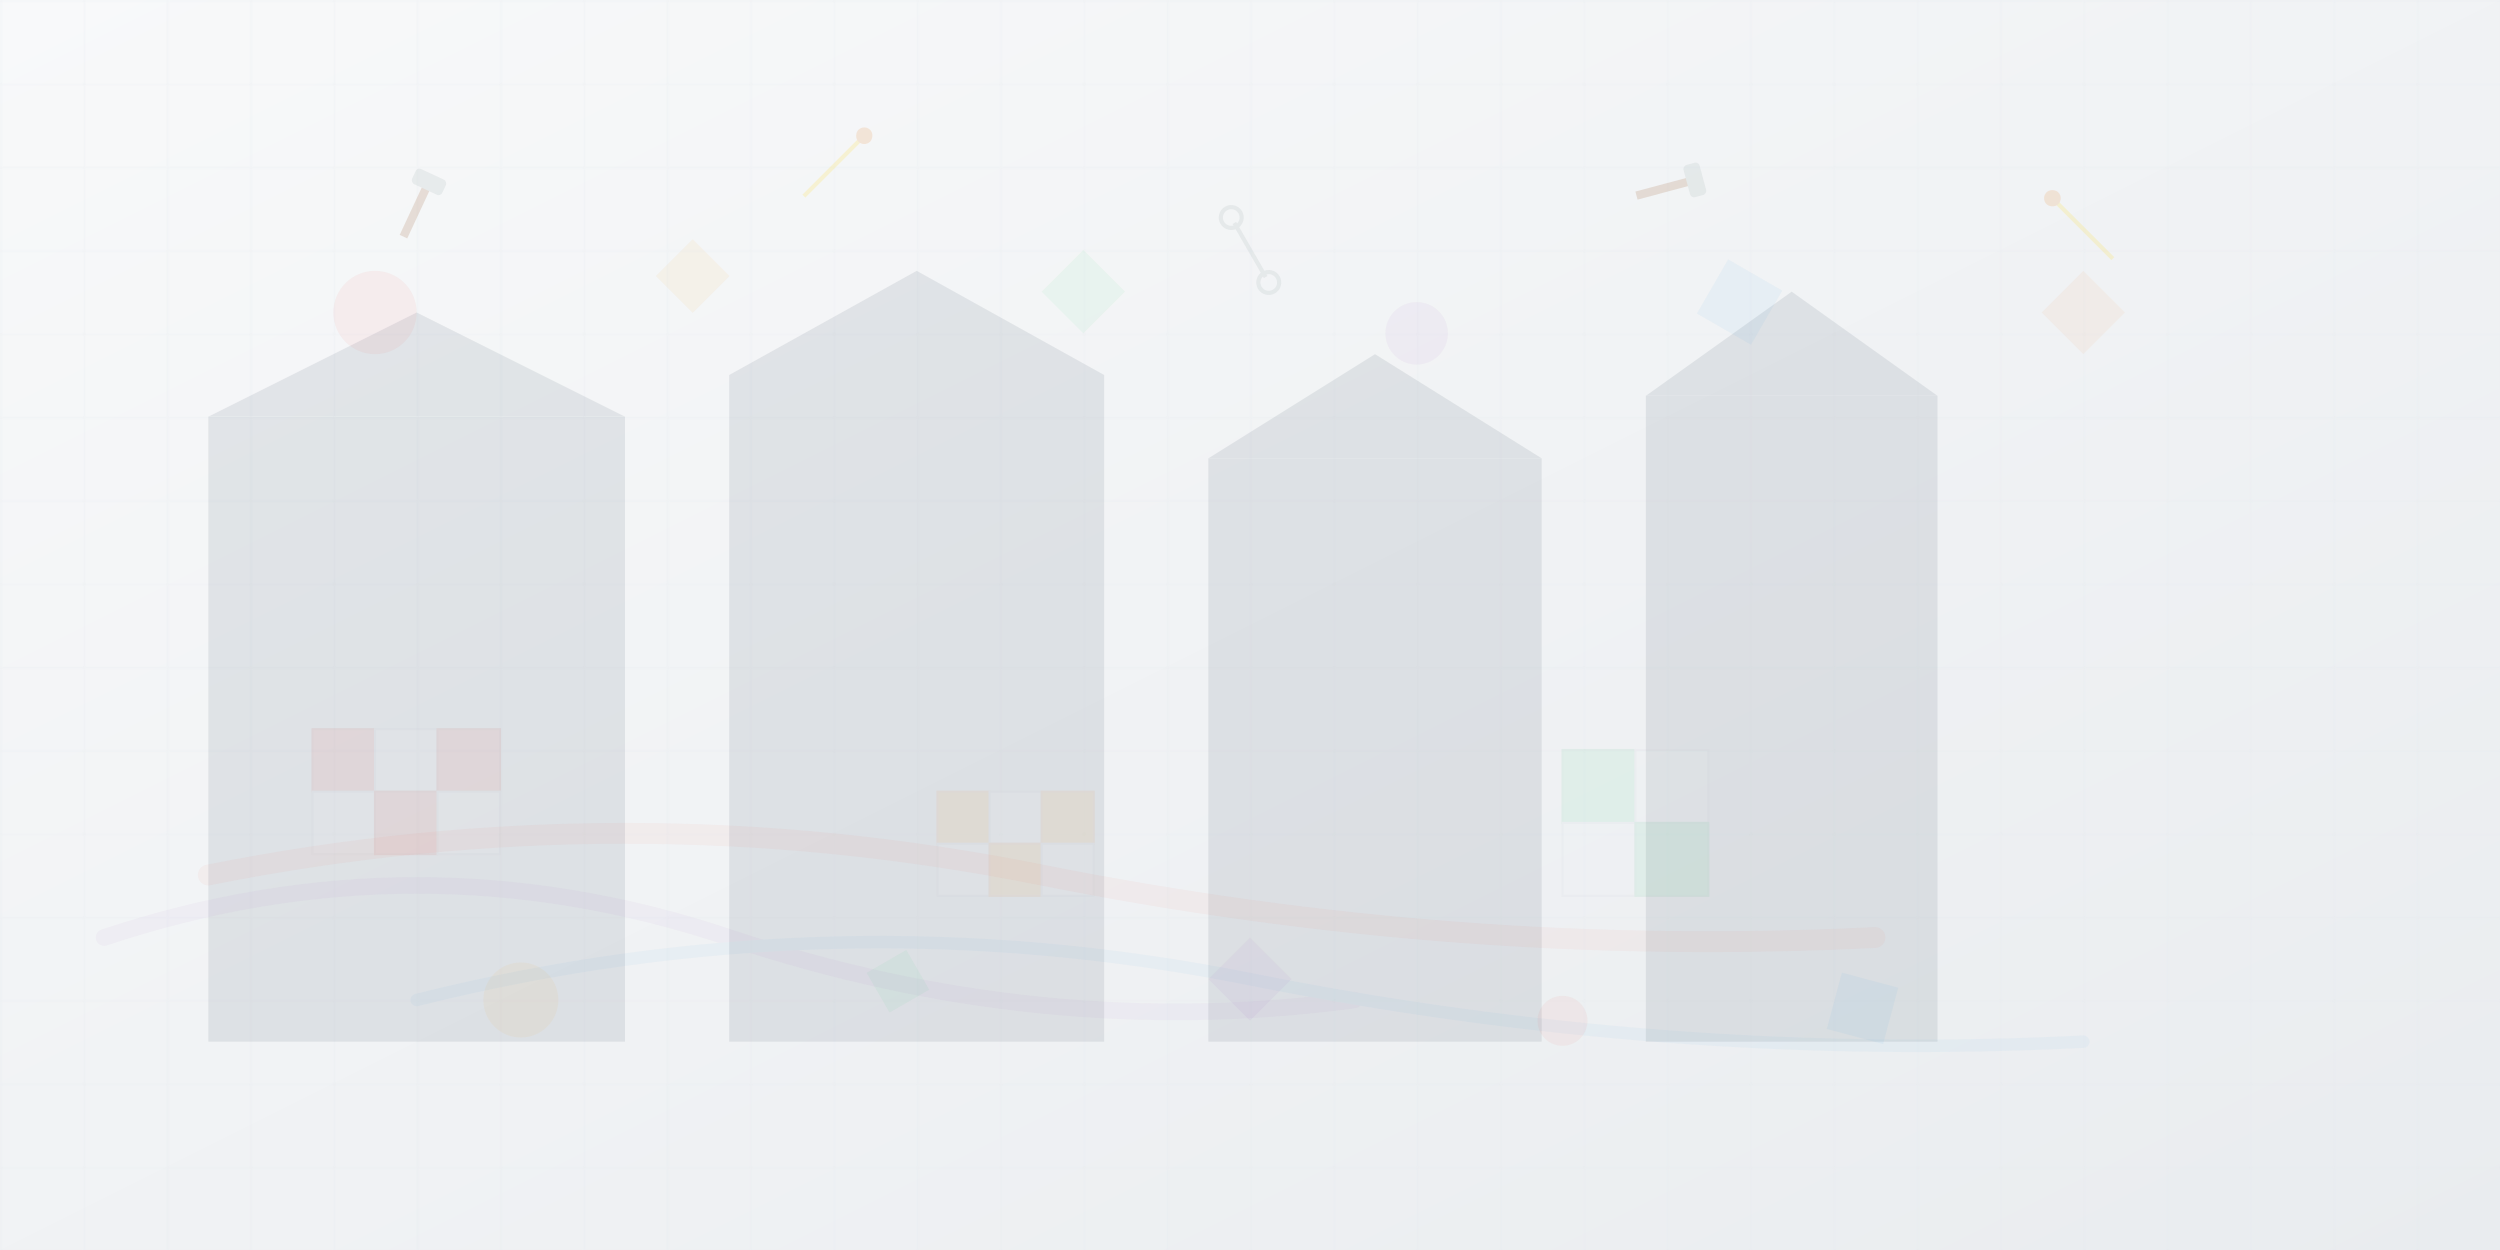 <svg width="1200" height="600" viewBox="0 0 1200 600" fill="none" xmlns="http://www.w3.org/2000/svg">
    <!-- Background gradient -->
    <defs>
        <linearGradient id="bgGradient" x1="0%" y1="0%" x2="100%" y2="100%">
            <stop offset="0%" style="stop-color:#f8f9fa;stop-opacity:1" />
            <stop offset="100%" style="stop-color:#e9ecef;stop-opacity:1" />
        </linearGradient>
        
        <pattern id="gridPattern" width="40" height="40" patternUnits="userSpaceOnUse">
            <path d="M 40 0 L 0 0 0 40" fill="none" stroke="#dee2e6" stroke-width="1" opacity="0.3"/>
        </pattern>
    </defs>
    
    <!-- Background -->
    <rect width="1200" height="600" fill="url(#bgGradient)"/>
    <rect width="1200" height="600" fill="url(#gridPattern)"/>
    
    <!-- Construction elements -->
    
    <!-- Building silhouette -->
    <g opacity="0.1">
        <rect x="100" y="200" width="200" height="300" fill="#2c3e50"/>
        <polygon points="100,200 200,150 300,200" fill="#2c3e50"/>
        
        <rect x="350" y="180" width="180" height="320" fill="#2c3e50"/>
        <polygon points="350,180 440,130 530,180" fill="#2c3e50"/>
        
        <rect x="580" y="220" width="160" height="280" fill="#2c3e50"/>
        <polygon points="580,220 660,170 740,220" fill="#2c3e50"/>
        
        <rect x="790" y="190" width="140" height="310" fill="#2c3e50"/>
        <polygon points="790,190 860,140 930,190" fill="#2c3e50"/>
    </g>
    
    <!-- Tools scattered around -->
    <g opacity="0.15" fill="#e74c3c">
        <!-- Hammer 1 -->
        <g transform="translate(200, 100) rotate(25)">
            <rect x="-2" y="-15" width="4" height="30" fill="#8b4513"/>
            <rect x="-8" y="-18" width="16" height="8" fill="#95a5a6" rx="2"/>
        </g>
        
        <!-- Screwdriver 1 -->
        <g transform="translate(400, 80) rotate(45)">
            <rect x="-1" y="-20" width="2" height="40" fill="#ffd700"/>
            <rect x="-4" y="-25" width="8" height="8" fill="#e67e22" rx="4"/>
        </g>
        
        <!-- Wrench -->
        <g transform="translate(600, 120) rotate(-30)">
            <rect x="-1" y="-15" width="2" height="30" fill="#95a5a6"/>
            <circle cx="0" cy="-18" r="5" fill="none" stroke="#95a5a6" stroke-width="2"/>
            <circle cx="0" cy="18" r="5" fill="none" stroke="#95a5a6" stroke-width="2"/>
        </g>
        
        <!-- Hammer 2 -->
        <g transform="translate(800, 90) rotate(75)">
            <rect x="-2" y="-15" width="4" height="30" fill="#8b4513"/>
            <rect x="-8" y="-18" width="16" height="8" fill="#95a5a6" rx="2"/>
        </g>
        
        <!-- Screwdriver 2 -->
        <g transform="translate(1000, 110) rotate(-45)">
            <rect x="-1" y="-20" width="2" height="40" fill="#ffd700"/>
            <rect x="-4" y="-25" width="8" height="8" fill="#e67e22" rx="4"/>
        </g>
    </g>
    
    <!-- Tiles pattern -->
    <g opacity="0.08">
        <g transform="translate(150, 350)">
            <rect x="0" y="0" width="30" height="30" fill="#e74c3c" stroke="#c0392b"/>
            <rect x="30" y="0" width="30" height="30" fill="#ecf0f1" stroke="#bdc3c7"/>
            <rect x="60" y="0" width="30" height="30" fill="#e74c3c" stroke="#c0392b"/>
            <rect x="0" y="30" width="30" height="30" fill="#ecf0f1" stroke="#bdc3c7"/>
            <rect x="30" y="30" width="30" height="30" fill="#e74c3c" stroke="#c0392b"/>
            <rect x="60" y="30" width="30" height="30" fill="#ecf0f1" stroke="#bdc3c7"/>
        </g>
        
        <g transform="translate(450, 380)">
            <rect x="0" y="0" width="25" height="25" fill="#f39c12" stroke="#e67e22"/>
            <rect x="25" y="0" width="25" height="25" fill="#ecf0f1" stroke="#bdc3c7"/>
            <rect x="50" y="0" width="25" height="25" fill="#f39c12" stroke="#e67e22"/>
            <rect x="0" y="25" width="25" height="25" fill="#ecf0f1" stroke="#bdc3c7"/>
            <rect x="25" y="25" width="25" height="25" fill="#f39c12" stroke="#e67e22"/>
            <rect x="50" y="25" width="25" height="25" fill="#ecf0f1" stroke="#bdc3c7"/>
        </g>
        
        <g transform="translate(750, 360)">
            <rect x="0" y="0" width="35" height="35" fill="#2ecc71" stroke="#27ae60"/>
            <rect x="35" y="0" width="35" height="35" fill="#ecf0f1" stroke="#bdc3c7"/>
            <rect x="0" y="35" width="35" height="35" fill="#ecf0f1" stroke="#bdc3c7"/>
            <rect x="35" y="35" width="35" height="35" fill="#2ecc71" stroke="#27ae60"/>
        </g>
    </g>
    
    <!-- Paint brush strokes -->
    <g opacity="0.05">
        <path d="M50 450 Q200 400 350 450 T650 480" stroke="#9b59b6" stroke-width="8" fill="none" stroke-linecap="round"/>
        <path d="M200 480 Q400 430 600 470 T1000 500" stroke="#3498db" stroke-width="6" fill="none" stroke-linecap="round"/>
        <path d="M100 420 Q300 380 500 420 T900 450" stroke="#e74c3c" stroke-width="10" fill="none" stroke-linecap="round"/>
    </g>
    
    <!-- Floating geometric shapes -->
    <g opacity="0.06">
        <circle cx="180" cy="150" r="20" fill="#e74c3c"/>
        <rect x="320" y="120" width="25" height="25" fill="#f39c12" transform="rotate(45 332.5 132.5)"/>
        <polygon points="500,140 520,120 540,140 520,160" fill="#2ecc71"/>
        <circle cx="680" cy="160" r="15" fill="#9b59b6"/>
        <rect x="820" y="130" width="30" height="30" fill="#3498db" transform="rotate(30 835 145)"/>
        <polygon points="980,150 1000,130 1020,150 1000,170" fill="#e67e22"/>
        
        <circle cx="250" cy="480" r="18" fill="#f39c12"/>
        <rect x="420" y="460" width="22" height="22" fill="#2ecc71" transform="rotate(60 431 471)"/>
        <polygon points="580,470 600,450 620,470 600,490" fill="#9b59b6"/>
        <circle cx="750" cy="490" r="12" fill="#e74c3c"/>
        <rect x="880" y="470" width="28" height="28" fill="#3498db" transform="rotate(15 894 484)"/>
    </g>
</svg>
